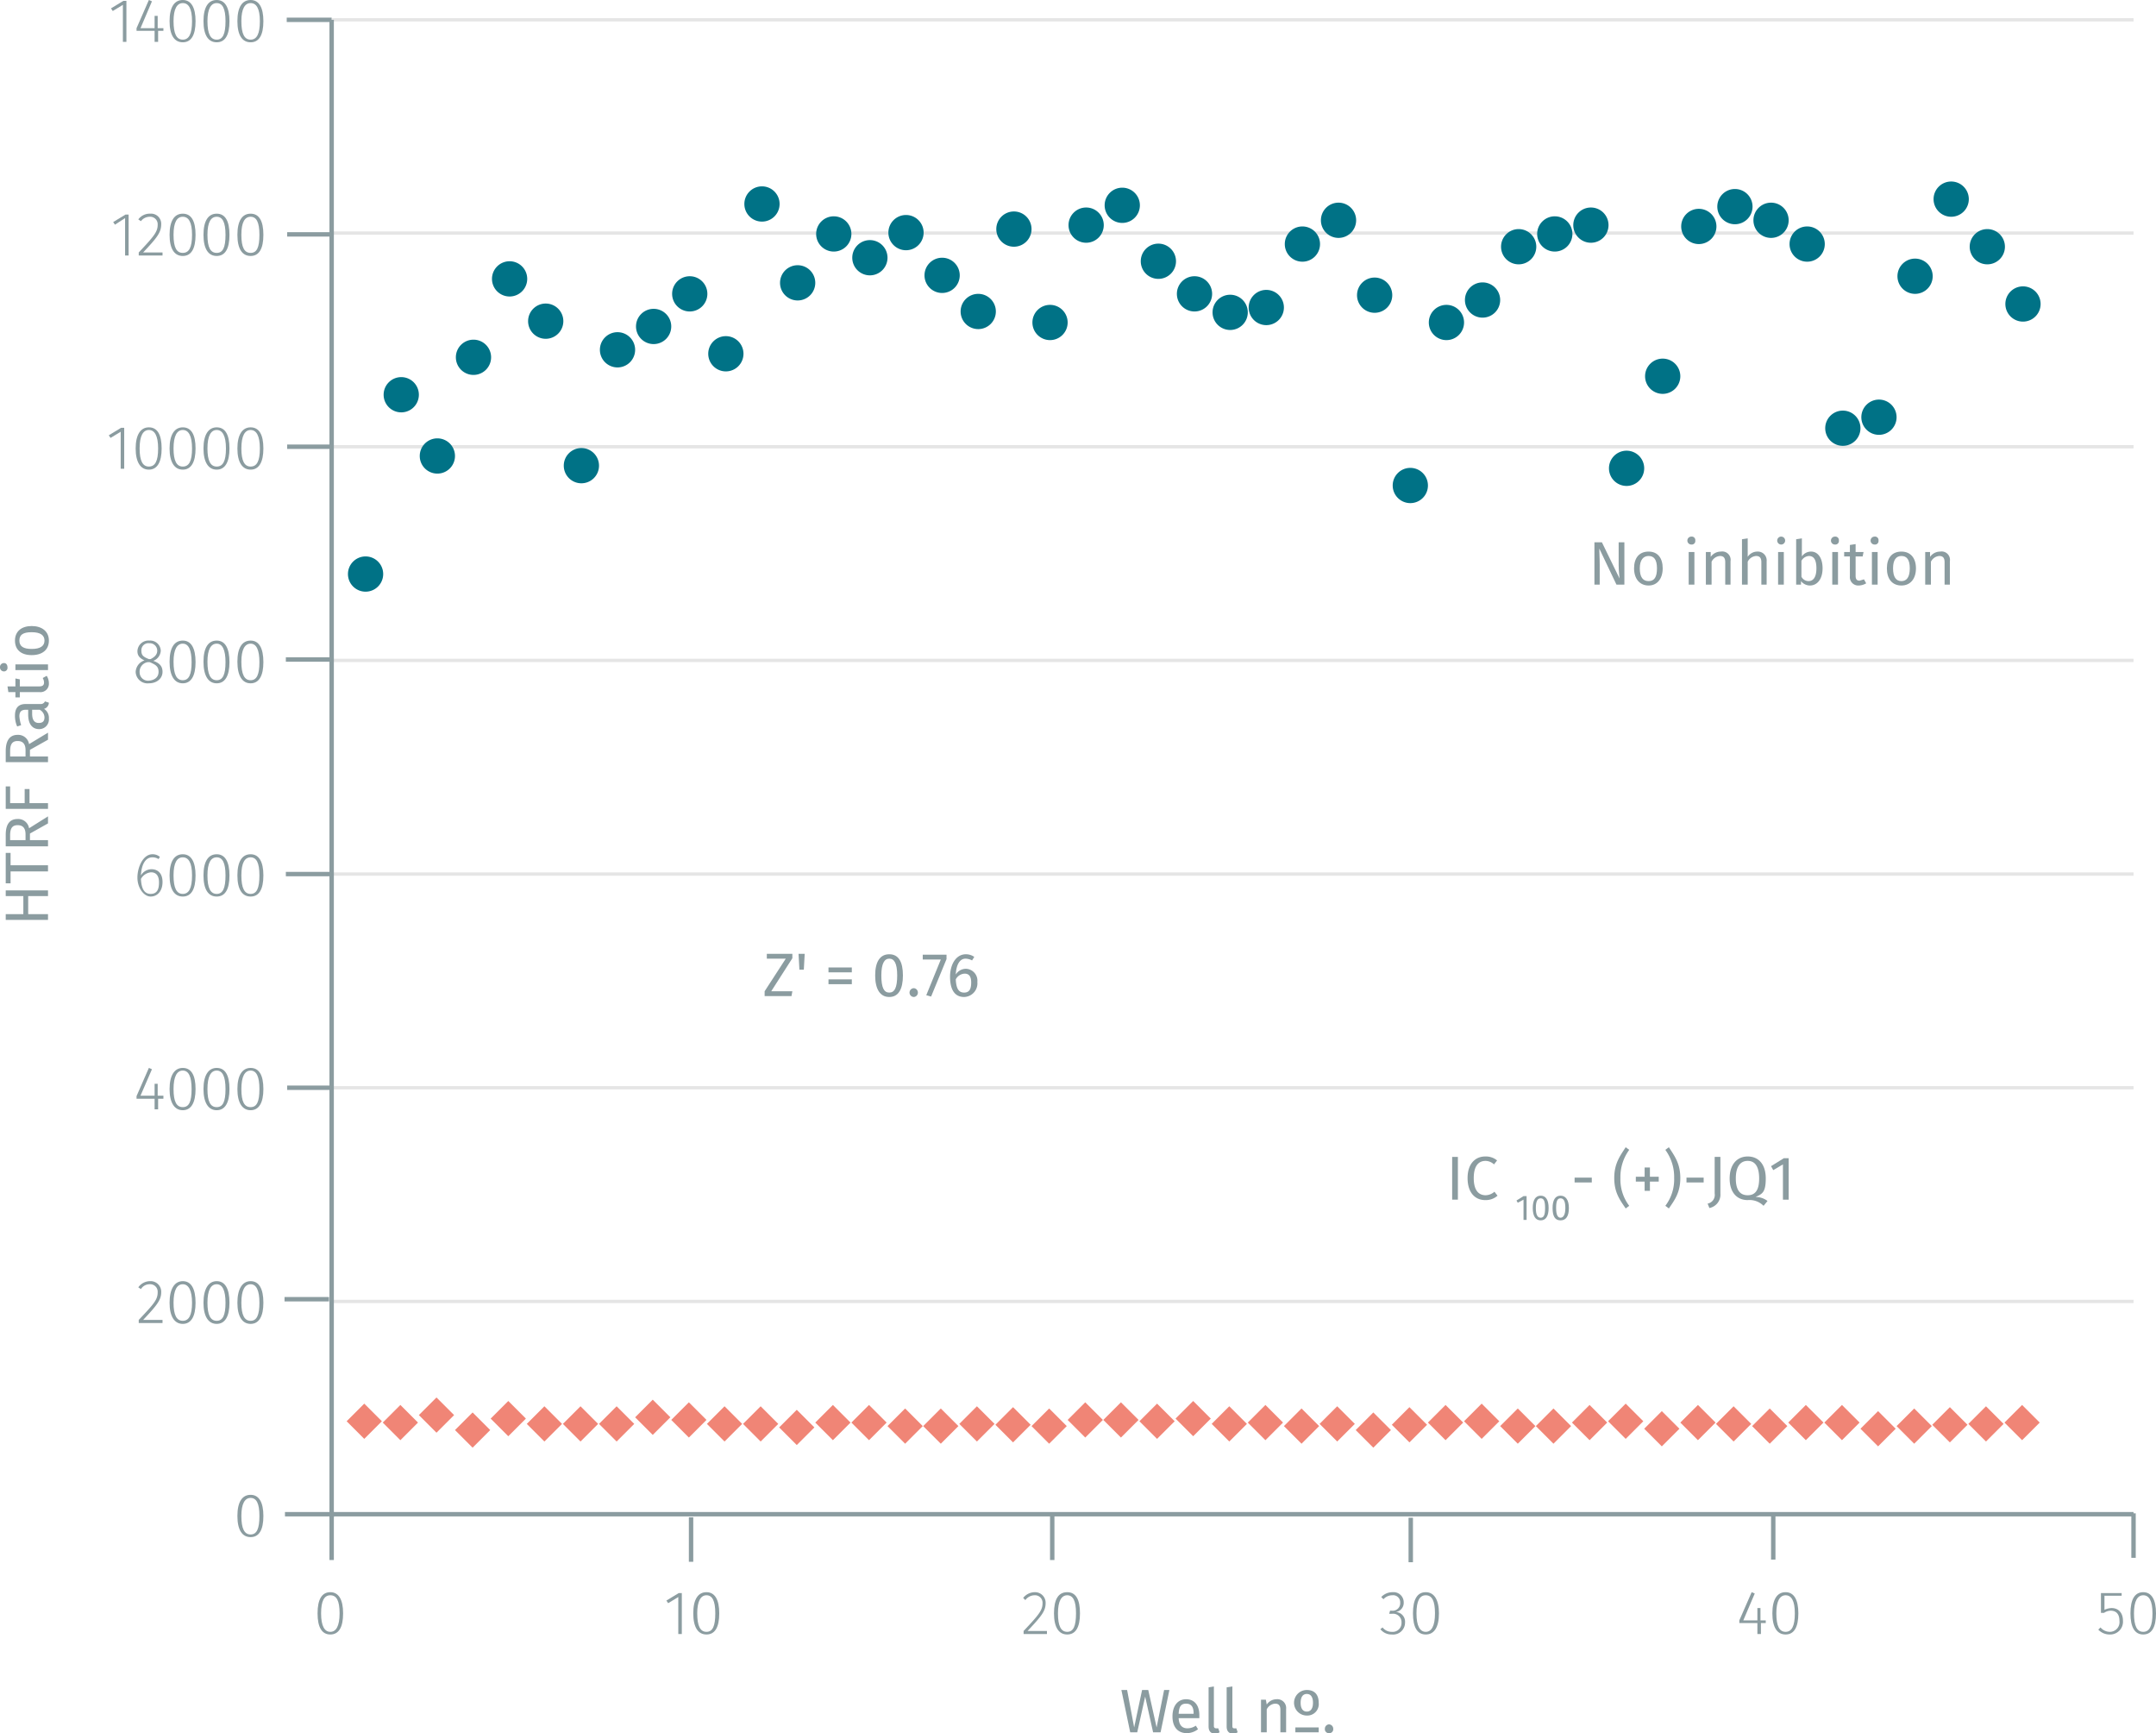 <svg xmlns="http://www.w3.org/2000/svg" xmlns:xlink="http://www.w3.org/1999/xlink" viewBox="0 0 489.5 393.4"><defs><symbol id="_5-red-diamond" data-name="5-red-diamond" viewBox="0 0 8 8"><polyline points="4 0 8 4 4 8 0 4" fill="#f08576"/></symbol><symbol id="_1-deep-blue-circle" data-name="1-deep-blue-circle" viewBox="0 0 8 8"><path d="M8,4A4,4,0,1,1,4,0,4,4,0,0,1,8,4" fill="#007286"/></symbol></defs><title>analytical-performance_binding-domain-kit-a-5</title><line x1="75.4" y1="52.9" x2="484.4" y2="52.9" fill="none" stroke="#e5e5e5" stroke-miterlimit="10" stroke-width="0.75"/><line x1="75.4" y1="4.5" x2="484.4" y2="4.5" fill="none" stroke="#e5e5e5" stroke-miterlimit="10" stroke-width="0.75"/><line x1="75.4" y1="101.4" x2="484.4" y2="101.4" fill="none" stroke="#e5e5e5" stroke-miterlimit="10" stroke-width="0.75"/><line x1="75.4" y1="149.9" x2="484.4" y2="149.9" fill="none" stroke="#e5e5e5" stroke-miterlimit="10" stroke-width="0.75"/><line x1="75.4" y1="295.4" x2="484.4" y2="295.4" fill="none" stroke="#e5e5e5" stroke-miterlimit="10" stroke-width="0.75"/><line x1="75.4" y1="198.4" x2="484.4" y2="198.4" fill="none" stroke="#e5e5e5" stroke-miterlimit="10" stroke-width="0.75"/><line x1="75.4" y1="246.9" x2="484.4" y2="246.9" fill="none" stroke="#e5e5e5" stroke-miterlimit="10" stroke-width="0.75"/><g style="isolation:isolate"><path d="M78.8,368.5c0,3.2-1,4.8-2.9,4.8s-2.9-1.6-2.9-4.8,1-4.8,2.9-4.8S78.8,365.4,78.8,368.5Zm-5,0c0,2.9.8,4.2,2.1,4.2s2.1-1.3,2.1-4.2-.7-4.1-2.1-4.1S73.8,365.7,73.8,368.5Z" transform="translate(-0.9 -2.3)" fill="#8b9ca0"/></g><g style="isolation:isolate"><path d="M154.9,373.2v-8.4l-2.3,1.4-.4-.6,2.8-1.7h.7v9.3Z" transform="translate(-0.9 -2.3)" fill="#8b9ca0"/><path d="M164.2,368.5c0,3.2-1,4.8-2.9,4.8s-3-1.6-3-4.8,1.1-4.8,3-4.8S164.2,365.4,164.2,368.5Zm-5,0c0,2.9.7,4.2,2.1,4.2s2-1.3,2-4.2-.7-4.1-2-4.1S159.2,365.7,159.2,368.5Z" transform="translate(-0.9 -2.3)" fill="#8b9ca0"/></g><g style="isolation:isolate"><path d="M238.3,366.2c0,1.8-1,3-4.1,6.3h4.4v.7h-5.3v-.7c3.5-3.7,4.3-4.7,4.3-6.3a1.7,1.7,0,0,0-1.8-1.8,2.6,2.6,0,0,0-2.1,1.1l-.5-.5a3.4,3.4,0,0,1,2.7-1.3A2.4,2.4,0,0,1,238.3,366.2Z" transform="translate(-0.9 -2.3)" fill="#8b9ca0"/><path d="M246.1,368.5c0,3.2-1,4.8-2.9,4.8s-3-1.6-3-4.8,1-4.8,3-4.8S246.1,365.4,246.1,368.5Zm-5,0c0,2.9.7,4.2,2.1,4.2s2-1.3,2-4.2-.7-4.1-2-4.1S241.1,365.7,241.1,368.5Z" transform="translate(-0.9 -2.3)" fill="#8b9ca0"/></g><g style="isolation:isolate"><path d="M319.6,366a2.1,2.1,0,0,1-1.8,2.2,2.2,2.2,0,0,1,2.1,2.4,2.7,2.7,0,0,1-3,2.7,3.2,3.2,0,0,1-2.6-1.2l.5-.4a2.6,2.6,0,0,0,2.1,1,2,2,0,0,0,2.2-2.1,1.9,1.9,0,0,0-2.1-2h-.7l.2-.7h.4a1.7,1.7,0,0,0,1.9-1.8,1.6,1.6,0,0,0-1.8-1.7,2.7,2.7,0,0,0-2,.9l-.5-.5a3.5,3.5,0,0,1,2.6-1.1A2.3,2.3,0,0,1,319.6,366Z" transform="translate(-0.9 -2.3)" fill="#8b9ca0"/><path d="M327.6,368.5c0,3.2-1.1,4.8-3,4.8s-2.9-1.6-2.9-4.8,1-4.8,2.9-4.8S327.6,365.4,327.6,368.5Zm-5.1,0c0,2.9.8,4.2,2.1,4.2s2.1-1.3,2.1-4.2-.7-4.1-2.1-4.1S322.5,365.7,322.5,368.5Z" transform="translate(-0.9 -2.3)" fill="#8b9ca0"/></g><g style="isolation:isolate"><path d="M400.7,370.7v2.5h-.8v-2.5h-4.1v-.6l2.8-6.4.7.3-2.6,6.1h3.2v-2.8h.7v2.8h1.2v.6Z" transform="translate(-0.9 -2.3)" fill="#8b9ca0"/><path d="M409.2,368.5c0,3.2-1,4.8-2.9,4.8s-3-1.6-3-4.8,1.1-4.8,3-4.8S409.2,365.4,409.2,368.5Zm-5,0c0,2.9.7,4.2,2.1,4.2s2.1-1.3,2.1-4.2-.8-4.1-2.1-4.1S404.2,365.7,404.2,368.5Z" transform="translate(-0.9 -2.3)" fill="#8b9ca0"/></g><g style="isolation:isolate"><path d="M478.7,364.5v3.2a4.2,4.2,0,0,1,1.6-.4c1.6,0,2.6,1.1,2.6,2.9a2.9,2.9,0,0,1-3,3.1,3.5,3.5,0,0,1-2.6-1.1l.5-.5a2.8,2.8,0,0,0,2.1,1,2.2,2.2,0,0,0,2.2-2.5c0-1.6-.8-2.3-2-2.3a2.7,2.7,0,0,0-1.5.5h-.7v-4.5h4.7v.6Z" transform="translate(-0.9 -2.3)" fill="#8b9ca0"/><path d="M490.4,368.5c0,3.2-1,4.8-2.9,4.8s-2.9-1.6-2.9-4.8,1-4.8,2.9-4.8S490.4,365.4,490.4,368.5Zm-5,0c0,2.9.7,4.2,2.1,4.2s2.1-1.3,2.1-4.2-.8-4.1-2.1-4.1S485.4,365.7,485.4,368.5Z" transform="translate(-0.9 -2.3)" fill="#8b9ca0"/></g><g style="isolation:isolate"><path d="M60.7,346.4c0,3.2-1,4.8-2.9,4.8s-3-1.6-3-4.8,1.1-4.8,3-4.8S60.7,343.3,60.7,346.4Zm-5,0c0,2.9.7,4.2,2.1,4.2s2-1.3,2-4.2-.7-4.1-2-4.1S55.7,343.6,55.7,346.4Z" transform="translate(-0.9 -2.3)" fill="#8b9ca0"/></g><g style="isolation:isolate"><path d="M37.5,295.6c0,1.8-1,3-4.1,6.3h4.4v.7H32.4v-.7c3.5-3.7,4.3-4.6,4.3-6.3a1.7,1.7,0,0,0-1.8-1.8,2.3,2.3,0,0,0-2,1.1l-.6-.4a3.3,3.3,0,0,1,2.7-1.4A2.4,2.4,0,0,1,37.5,295.6Z" transform="translate(-0.9 -2.3)" fill="#8b9ca0"/><path d="M45.3,298c0,3.1-1,4.8-2.9,4.8s-3-1.7-3-4.8,1.1-4.9,3-4.9S45.3,294.8,45.3,298Zm-5,0c0,2.8.7,4.1,2.1,4.1s2.1-1.3,2.1-4.1-.8-4.2-2.1-4.2S40.3,295.1,40.3,298Z" transform="translate(-0.9 -2.3)" fill="#8b9ca0"/><path d="M53,298c0,3.1-1,4.8-2.9,4.8s-3-1.7-3-4.8,1.1-4.9,3-4.9S53,294.8,53,298Zm-5,0c0,2.8.7,4.1,2.1,4.1s2-1.3,2-4.1-.7-4.2-2-4.2S48,295.1,48,298Z" transform="translate(-0.9 -2.3)" fill="#8b9ca0"/><path d="M60.7,298c0,3.1-1,4.8-2.9,4.8s-3-1.7-3-4.8,1.1-4.9,3-4.9S60.7,294.8,60.7,298Zm-5,0c0,2.8.7,4.1,2.1,4.1s2-1.3,2-4.1-.7-4.2-2-4.2S55.7,295.1,55.7,298Z" transform="translate(-0.9 -2.3)" fill="#8b9ca0"/></g><g style="isolation:isolate"><path d="M36.8,251.7v2.4H36v-2.4H31.9v-.6l2.8-6.4.7.3-2.6,6H36v-2.7h.7V251H38v.7Z" transform="translate(-0.9 -2.3)" fill="#8b9ca0"/><path d="M45.3,249.5c0,3.1-1,4.8-2.9,4.8s-3-1.7-3-4.8,1.1-4.8,3-4.8S45.3,246.3,45.3,249.5Zm-5,0c0,2.9.7,4.1,2.1,4.1s2-1.2,2-4.1-.7-4.2-2-4.2S40.3,246.6,40.3,249.5Z" transform="translate(-0.9 -2.3)" fill="#8b9ca0"/><path d="M53,249.5c0,3.1-1,4.8-2.9,4.8s-3-1.7-3-4.8,1.1-4.8,3-4.8S53,246.3,53,249.5Zm-5,0c0,2.9.7,4.1,2.1,4.1s2-1.2,2-4.1-.7-4.2-2-4.2S48,246.6,48,249.5Z" transform="translate(-0.9 -2.3)" fill="#8b9ca0"/><path d="M60.7,249.5c0,3.1-1,4.8-2.9,4.8s-3-1.7-3-4.8,1.1-4.8,3-4.8S60.7,246.3,60.7,249.5Zm-5,0c0,2.9.7,4.1,2.1,4.1s2-1.2,2-4.1-.7-4.2-2-4.2S55.7,246.6,55.7,249.5Z" transform="translate(-0.9 -2.3)" fill="#8b9ca0"/></g><g style="isolation:isolate"><path d="M37.8,202.5c0,2.1-1.2,3.3-2.7,3.3s-3-1.9-3-4.3,1.3-5.3,3.4-5.3a2.5,2.5,0,0,1,1.7.6l-.3.5a2.5,2.5,0,0,0-1.4-.4c-1.6,0-2.5,1.7-2.6,4.1a2.8,2.8,0,0,1,2.4-1.4C36.7,199.6,37.8,200.5,37.8,202.5Zm-.8.1c0-1.7-.8-2.3-1.8-2.3a2.9,2.9,0,0,0-2.3,1.5c.1,2.1.7,3.4,2.2,3.4S37,204.1,37,202.6Z" transform="translate(-0.9 -2.3)" fill="#8b9ca0"/><path d="M45.3,201c0,3.2-1,4.8-2.9,4.8s-3-1.6-3-4.8,1.1-4.8,3-4.8S45.3,197.9,45.3,201Zm-5,0c0,2.9.7,4.2,2.1,4.2s2.1-1.3,2.1-4.2-.8-4.1-2.1-4.1S40.3,198.1,40.3,201Z" transform="translate(-0.9 -2.3)" fill="#8b9ca0"/><path d="M53,201c0,3.2-1,4.8-2.9,4.8s-3-1.6-3-4.8,1.1-4.8,3-4.8S53,197.9,53,201Zm-5,0c0,2.9.7,4.2,2.1,4.2s2-1.3,2-4.2-.7-4.1-2-4.1S48,198.1,48,201Z" transform="translate(-0.9 -2.3)" fill="#8b9ca0"/><path d="M60.7,201c0,3.2-1,4.8-2.9,4.8s-3-1.6-3-4.8,1.1-4.8,3-4.8S60.7,197.9,60.7,201Zm-5,0c0,2.9.7,4.2,2.1,4.2s2-1.3,2-4.2-.7-4.1-2-4.1S55.7,198.1,55.7,201Z" transform="translate(-0.9 -2.3)" fill="#8b9ca0"/></g><g style="isolation:isolate"><path d="M37.8,154.8c0,1.5-1.3,2.6-3.1,2.6a2.7,2.7,0,0,1-3-2.6,2.9,2.9,0,0,1,2-2.6c-1.1-.5-1.6-1.1-1.6-2.1a2.5,2.5,0,0,1,2.7-2.4,2.4,2.4,0,0,1,2.6,2.3,2.6,2.6,0,0,1-1.7,2.3C37.1,152.8,37.8,153.5,37.8,154.8Zm-.9,0c0-1.2-.6-1.6-2-2.2h-.5a2.2,2.2,0,0,0-1.8,2.3,1.9,1.9,0,0,0,2.1,1.9C36,156.7,36.9,156,36.9,154.8Zm-2.2-2.9h.4c1-.5,1.5-1.1,1.5-1.9a1.7,1.7,0,0,0-1.8-1.7,1.6,1.6,0,0,0-1.8,1.7C33,151,33.4,151.4,34.7,151.9Z" transform="translate(-0.9 -2.3)" fill="#8b9ca0"/><path d="M45.3,152.6c0,3.1-1,4.8-2.9,4.8s-3-1.7-3-4.9,1.1-4.8,3-4.8S45.3,149.4,45.3,152.6Zm-5-.1c0,2.9.7,4.2,2.1,4.2s2-1.3,2-4.1-.7-4.2-2-4.2S40.3,149.7,40.3,152.5Z" transform="translate(-0.9 -2.3)" fill="#8b9ca0"/><path d="M53,152.6c0,3.1-1,4.8-2.9,4.8s-3-1.7-3-4.9,1.1-4.8,3-4.8S53,149.4,53,152.6Zm-5-.1c0,2.9.7,4.2,2.1,4.2s2-1.3,2-4.1-.7-4.2-2-4.2S48,149.7,48,152.5Z" transform="translate(-0.9 -2.3)" fill="#8b9ca0"/><path d="M60.7,152.6c0,3.1-1,4.8-2.9,4.8s-3-1.7-3-4.9,1.1-4.8,3-4.8S60.7,149.4,60.7,152.6Zm-5-.1c0,2.9.7,4.2,2.1,4.2s2-1.3,2-4.1-.7-4.2-2-4.2S55.7,149.7,55.7,152.5Z" transform="translate(-0.9 -2.3)" fill="#8b9ca0"/></g><g style="isolation:isolate"><path d="M28.3,108.7v-8.4L26,101.7l-.4-.6,2.8-1.7h.7v9.3Z" transform="translate(-0.9 -2.3)" fill="#8b9ca0"/><path d="M37.6,104.1c0,3.1-1,4.8-2.9,4.8s-3-1.7-3-4.8,1.1-4.8,3-4.8S37.6,100.9,37.6,104.1Zm-5,0c0,2.8.7,4.1,2.1,4.1s2.1-1.2,2.1-4.1-.8-4.2-2.1-4.2S32.6,101.2,32.6,104.1Z" transform="translate(-0.9 -2.3)" fill="#8b9ca0"/><path d="M45.3,104.1c0,3.1-1,4.8-2.9,4.8s-3-1.7-3-4.8,1.1-4.8,3-4.8S45.3,100.9,45.3,104.1Zm-5,0c0,2.8.7,4.1,2.1,4.1s2.1-1.2,2.1-4.1-.8-4.2-2.1-4.2S40.3,101.2,40.3,104.1Z" transform="translate(-0.9 -2.3)" fill="#8b9ca0"/><path d="M53,104.1c0,3.1-1,4.8-2.9,4.8s-3-1.7-3-4.8,1.1-4.8,3-4.8S53,100.9,53,104.1Zm-5,0c0,2.8.7,4.1,2.1,4.1s2.1-1.2,2.1-4.1-.8-4.2-2.1-4.2S48,101.2,48,104.1Z" transform="translate(-0.9 -2.3)" fill="#8b9ca0"/><path d="M60.7,104.1c0,3.1-1,4.8-2.9,4.8s-3-1.7-3-4.8,1.1-4.8,3-4.8S60.7,100.9,60.7,104.1Zm-5,0c0,2.8.7,4.1,2.1,4.1s2.1-1.2,2.1-4.1-.8-4.2-2.1-4.2S55.7,101.2,55.7,104.1Z" transform="translate(-0.9 -2.3)" fill="#8b9ca0"/></g><g style="isolation:isolate"><path d="M29.3,60.3V51.8L27,53.3l-.4-.6L29.4,51h.7v9.3Z" transform="translate(-0.9 -2.3)" fill="#8b9ca0"/><path d="M37.5,53.2c0,1.9-1,3.1-4.1,6.4h4.4v.7H32.4v-.7c3.5-3.7,4.3-4.7,4.3-6.3a1.7,1.7,0,0,0-1.8-1.8,2.5,2.5,0,0,0-2,1l-.6-.4A3.2,3.2,0,0,1,35,50.8,2.3,2.3,0,0,1,37.5,53.2Z" transform="translate(-0.9 -2.3)" fill="#8b9ca0"/><path d="M45.3,55.6c0,3.2-1,4.8-2.9,4.8s-3-1.6-3-4.8,1.1-4.8,3-4.8S45.3,52.4,45.3,55.6Zm-5,0c0,2.9.7,4.1,2.1,4.1s2.1-1.2,2.1-4.1-.8-4.1-2.1-4.1S40.3,52.7,40.3,55.6Z" transform="translate(-0.9 -2.3)" fill="#8b9ca0"/><path d="M53,55.6c0,3.2-1,4.8-2.9,4.8s-3-1.6-3-4.8,1.1-4.8,3-4.8S53,52.4,53,55.6Zm-5,0c0,2.9.7,4.1,2.1,4.1s2-1.2,2-4.1-.7-4.1-2-4.1S48,52.7,48,55.6Z" transform="translate(-0.9 -2.3)" fill="#8b9ca0"/><path d="M60.7,55.6c0,3.2-1,4.8-2.9,4.8s-3-1.6-3-4.8,1.1-4.8,3-4.8S60.7,52.4,60.7,55.6Zm-5,0c0,2.9.7,4.1,2.1,4.1s2-1.2,2-4.1-.7-4.1-2-4.1S55.7,52.7,55.7,55.6Z" transform="translate(-0.9 -2.3)" fill="#8b9ca0"/></g><g style="isolation:isolate"><path d="M28.8,11.8V3.4L26.5,4.8l-.4-.6,2.8-1.7h.7v9.3Z" transform="translate(-0.9 -2.3)" fill="#8b9ca0"/><path d="M36.8,9.3v2.5H36V9.3H31.9V8.7l2.8-6.4.7.3L32.8,8.7H36V5.9h.7V8.7H38v.6Z" transform="translate(-0.9 -2.3)" fill="#8b9ca0"/><path d="M45.3,7.1c0,3.2-1,4.8-2.9,4.8s-3-1.6-3-4.8,1.1-4.8,3-4.8S45.3,4,45.3,7.1Zm-5,0c0,2.9.7,4.2,2.1,4.2s2.1-1.3,2.1-4.2S43.7,3,42.4,3,40.3,4.3,40.3,7.1Z" transform="translate(-0.9 -2.3)" fill="#8b9ca0"/><path d="M53,7.1c0,3.2-1,4.8-2.9,4.8s-3-1.6-3-4.8,1.1-4.8,3-4.8S53,4,53,7.1Zm-5,0c0,2.9.7,4.2,2.1,4.2s2-1.3,2-4.2S51.4,3,50.1,3,48,4.3,48,7.1Z" transform="translate(-0.9 -2.3)" fill="#8b9ca0"/><path d="M60.7,7.1c0,3.2-1,4.8-2.9,4.8s-3-1.6-3-4.8,1.1-4.8,3-4.8S60.7,4,60.7,7.1Zm-5,0c0,2.9.7,4.2,2.1,4.2s2.1-1.3,2.1-4.2S59.1,3,57.8,3,55.7,4.3,55.7,7.1Z" transform="translate(-0.9 -2.3)" fill="#8b9ca0"/></g><g style="isolation:isolate"><path d="M367.9,135l-3.9-8.2c0,.8.1,2,.1,3.8V135h-1.2v-9.6h1.7l4,8.2c0-.2-.2-1.8-.2-3v-5.2h1.3V135Z" transform="translate(-0.9 -2.3)" fill="#8b9ca0"/><path d="M378.4,131.3c0,2.3-1.2,3.9-3.2,3.9s-3.3-1.5-3.3-3.9,1.2-3.8,3.3-3.8S378.4,129,378.4,131.3Zm-5.2,0c0,2,.7,2.9,2,2.9s1.9-.9,1.9-2.9-.7-2.8-1.9-2.8S373.2,129.4,373.2,131.3Z" transform="translate(-0.9 -2.3)" fill="#8b9ca0"/><path d="M385.8,125a.8.8,0,0,1-.9.9.9.9,0,0,1,0-1.8A.8.8,0,0,1,385.8,125Zm-1.5,10v-7.4h1.3V135Z" transform="translate(-0.9 -2.3)" fill="#8b9ca0"/><path d="M393.8,129.7V135h-1.2v-5.1c0-1.1-.5-1.4-1.2-1.4a2.3,2.3,0,0,0-1.9,1.3V135h-1.3v-7.4h1.1v1.1a2.8,2.8,0,0,1,2.3-1.2A1.9,1.9,0,0,1,393.8,129.7Z" transform="translate(-0.9 -2.3)" fill="#8b9ca0"/><path d="M402,129.7V135h-1.2v-5.1c0-1.1-.5-1.4-1.2-1.4a2.3,2.3,0,0,0-1.9,1.3V135h-1.3V124.7l1.3-.2v4.2a2.6,2.6,0,0,1,2.2-1.2A2,2,0,0,1,402,129.7Z" transform="translate(-0.9 -2.3)" fill="#8b9ca0"/><path d="M406.2,125a.9.9,0,0,1-.9.9.9.9,0,0,1,0-1.8A.9.9,0,0,1,406.2,125Zm-1.6,10v-7.4h1.3V135Z" transform="translate(-0.9 -2.3)" fill="#8b9ca0"/><path d="M414.7,131.3c0,2.3-1.1,3.9-2.9,3.9a2.6,2.6,0,0,1-2-1v.8h-1.1V124.7l1.3-.2v4.1a2.5,2.5,0,0,1,2.1-1.1C413.6,127.5,414.7,128.9,414.7,131.3Zm-1.4,0c0-2.1-.7-2.8-1.7-2.8a2.1,2.1,0,0,0-1.7,1.1v3.6a1.8,1.8,0,0,0,1.6,1C412.6,134.2,413.3,133.3,413.3,131.3Z" transform="translate(-0.9 -2.3)" fill="#8b9ca0"/><path d="M418.4,125a.8.8,0,0,1-.9.9.9.9,0,1,1,0-1.8A.8.8,0,0,1,418.4,125Zm-1.5,10v-7.4h1.3V135Z" transform="translate(-0.9 -2.3)" fill="#8b9ca0"/><path d="M422.9,135.2a1.9,1.9,0,0,1-2-2.1v-4.5h-1.3v-1h1.3V126l1.3-.2v1.8H424l-.2,1h-1.6V133c0,.8.3,1.1.9,1.1l1-.3.5.9A3.4,3.4,0,0,1,422.9,135.2Z" transform="translate(-0.9 -2.3)" fill="#8b9ca0"/><path d="M427.4,125a.8.8,0,0,1-.9.9.9.9,0,1,1,0-1.8A.8.8,0,0,1,427.4,125Zm-1.5,10v-7.4h1.3V135Z" transform="translate(-0.9 -2.3)" fill="#8b9ca0"/><path d="M435.9,131.3c0,2.3-1.2,3.9-3.3,3.9s-3.3-1.5-3.3-3.9,1.2-3.8,3.3-3.8S435.9,129,435.9,131.3Zm-5.2,0c0,2,.7,2.9,1.9,2.9s1.9-.9,1.9-2.9-.7-2.8-1.9-2.8S430.7,129.4,430.7,131.3Z" transform="translate(-0.9 -2.3)" fill="#8b9ca0"/><path d="M443.6,129.7V135h-1.2v-5.1c0-1.1-.5-1.4-1.2-1.4a2.3,2.3,0,0,0-1.9,1.3V135H438v-7.4h1.1v1.1a2.8,2.8,0,0,1,2.3-1.2A1.9,1.9,0,0,1,443.6,129.7Z" transform="translate(-0.9 -2.3)" fill="#8b9ca0"/></g><g style="isolation:isolate"><path d="M330.6,274.6v-9.7h1.3v9.7Z" transform="translate(-0.9 -2.3)" fill="#8b9ca0"/><path d="M340.8,265.7l-.7.9a2.9,2.9,0,0,0-1.9-.8c-1.5,0-2.7,1-2.7,3.9s1.2,3.9,2.7,3.9a3.1,3.1,0,0,0,2-.8l.7.9a4,4,0,0,1-2.8,1c-2.3,0-4-1.7-4-5s1.8-4.9,4-4.9A4,4,0,0,1,340.8,265.7Z" transform="translate(-0.9 -2.3)" fill="#8b9ca0"/></g><g style="isolation:isolate"><path d="M346.8,279.2v-4.6l-1.3.7-.3-.5,1.6-1h.7v5.4Z" transform="translate(-0.9 -2.3)" fill="#8b9ca0"/><path d="M352.5,276.5c0,1.8-.6,2.8-1.8,2.8s-1.8-1-1.8-2.8.6-2.8,1.8-2.8S352.5,274.7,352.5,276.5Zm-2.9,0c0,1.6.4,2.2,1.1,2.2s1-.6,1-2.2-.3-2.2-1-2.2S349.6,274.9,349.6,276.5Z" transform="translate(-0.9 -2.3)" fill="#8b9ca0"/><path d="M357.1,276.5c0,1.8-.6,2.8-1.9,2.8s-1.8-1-1.8-2.8.6-2.8,1.8-2.8S357.1,274.7,357.1,276.5Zm-2.9,0c0,1.6.4,2.2,1,2.2s1.1-.6,1.1-2.2-.4-2.2-1.1-2.2S354.2,274.9,354.2,276.5Z" transform="translate(-0.9 -2.3)" fill="#8b9ca0"/></g><g style="isolation:isolate"><path d="M362.3,269.6v1.1h-3.9v-1.1Z" transform="translate(-0.9 -2.3)" fill="#8b9ca0"/><path d="M368.8,269.7a9.9,9.9,0,0,0,2,6.3l-.8.6c-1.3-1.9-2.6-3.6-2.6-6.9s1.3-5,2.6-7l.8.6A10.4,10.4,0,0,0,368.8,269.7Z" transform="translate(-0.9 -2.3)" fill="#8b9ca0"/><path d="M377.5,269.4v1.1h-2v2.1h-1.2v-2.1h-2v-1.1h2v-2.1h1.2v2.1Z" transform="translate(-0.9 -2.3)" fill="#8b9ca0"/><path d="M382.4,269.7c0,3.3-1.3,5-2.6,6.9l-.8-.6a9.9,9.9,0,0,0,2-6.3,10.4,10.4,0,0,0-2-6.4l.8-.6C381.1,264.7,382.4,266.4,382.4,269.7Z" transform="translate(-0.9 -2.3)" fill="#8b9ca0"/><path d="M387.7,269.6v1.1h-3.9v-1.1Z" transform="translate(-0.9 -2.3)" fill="#8b9ca0"/><path d="M389,276.5l-.4-1a2,2,0,0,0,1.6-2.3v-8.3h1.3v8.3A3.1,3.1,0,0,1,389,276.5Z" transform="translate(-0.9 -2.3)" fill="#8b9ca0"/><path d="M402.2,274.9l-.9,1.1a4.5,4.5,0,0,0-3.6-1.3c-2.4,0-4.1-1.7-4.1-4.9s1.7-5,4.1-5,4.1,1.7,4.1,5-.9,3.5-2.3,4.2A4.4,4.4,0,0,1,402.2,274.9Zm-4.5-1.3c1.6,0,2.6-1,2.6-3.8s-1-4-2.6-4-2.7,1.2-2.7,4S396.1,273.6,397.7,273.6Z" transform="translate(-0.9 -2.3)" fill="#8b9ca0"/><path d="M405.7,274.6v-8l-2.2,1.3-.5-.9,2.9-1.8H407v9.4Z" transform="translate(-0.9 -2.3)" fill="#8b9ca0"/></g><g style="isolation:isolate"><path d="M176,227.3h4.8l-.2,1.1h-6.1v-1.1l4.8-7.4H175v-1.1h5.8v1Z" transform="translate(-0.9 -2.3)" fill="#8b9ca0"/><path d="M183.6,218.8l-.2,3.6h-1l-.2-3.6Z" transform="translate(-0.9 -2.3)" fill="#8b9ca0"/><path d="M194.3,221.9V223H189v-1.1Zm0,2.7v1.1H189v-1.1Z" transform="translate(-0.9 -2.3)" fill="#8b9ca0"/><path d="M205.9,223.7c0,3.1-1,4.9-3.1,4.9s-3.2-1.8-3.2-4.9,1.1-4.8,3.2-4.8S205.9,220.6,205.9,223.7Zm-4.9,0c0,2.8.6,3.9,1.8,3.9s1.8-1.1,1.8-3.9-.7-3.8-1.8-3.8S201,221,201,223.7Z" transform="translate(-0.9 -2.3)" fill="#8b9ca0"/><path d="M209.3,227.6a1,1,0,0,1-.9,1,1,1,0,0,1,0-2A1,1,0,0,1,209.3,227.6Z" transform="translate(-0.9 -2.3)" fill="#8b9ca0"/><path d="M212.3,228.5l-1.1-.3,3.3-8.1h-4.1V219h5.4v1Z" transform="translate(-0.9 -2.3)" fill="#8b9ca0"/><path d="M222.8,225.2a3.1,3.1,0,0,1-3,3.4c-2.3,0-3.2-1.9-3.2-4.6s1.3-5.1,3.6-5.1a3.3,3.3,0,0,1,1.9.6l-.5.8a3.3,3.3,0,0,0-1.5-.4c-1.3,0-2.1,1.4-2.2,3.6a2.7,2.7,0,0,1,2.3-1.3A2.7,2.7,0,0,1,222.8,225.2Zm-1.4.1c0-1.5-.6-2-1.5-2a2.4,2.4,0,0,0-2,1.3c.1,2,.6,3,1.9,3S221.4,226.6,221.4,225.3Z" transform="translate(-0.9 -2.3)" fill="#8b9ca0"/></g><g style="isolation:isolate"><path d="M262.7,395.5l-1.8-8.1-1.8,8.1h-1.6l-2-9.6h1.3l1.6,8.5,1.8-8.5h1.4l1.9,8.5,1.7-8.5h1.2l-2,9.6Z" transform="translate(-0.9 -2.3)" fill="#8b9ca0"/><path d="M273.2,392.3h-4.7c.1,1.7.9,2.3,2,2.3a3.5,3.5,0,0,0,1.9-.6l.5.8a4.2,4.2,0,0,1-2.5.9c-2.1,0-3.3-1.4-3.3-3.8s1.2-3.9,3.1-3.9,3,1.4,3,3.6Zm-1.3-1.1c0-1.4-.5-2.2-1.7-2.2s-1.6.7-1.7,2.3h3.4Z" transform="translate(-0.9 -2.3)" fill="#8b9ca0"/><path d="M277,394.6h.5l.3.9a2,2,0,0,1-1.1.3c-.9,0-1.4-.6-1.4-1.6v-8.9l1.2-.2v9C276.5,394.4,276.7,394.6,277,394.6Z" transform="translate(-0.9 -2.3)" fill="#8b9ca0"/><path d="M281.1,394.6h.5l.3.9a2,2,0,0,1-1.1.3c-.9,0-1.4-.6-1.4-1.6v-8.9l1.3-.2v9C280.7,394.4,280.8,394.6,281.1,394.6Z" transform="translate(-0.9 -2.3)" fill="#8b9ca0"/><path d="M292.9,390.2v5.3h-1.3v-5.1c0-1.1-.5-1.4-1.2-1.4a2.3,2.3,0,0,0-1.9,1.3v5.2h-1.3v-7.4h1.1l.2,1.1a2.7,2.7,0,0,1,2.2-1.2A2,2,0,0,1,292.9,390.2Z" transform="translate(-0.9 -2.3)" fill="#8b9ca0"/><path d="M300.3,388.8a2.6,2.6,0,0,1-2.7,2.9,2.9,2.9,0,0,1,0-5.8C299.4,385.9,300.3,387,300.3,388.8Zm0,5.6v1.1H295v-1.1Zm-4.1-5.6c0,1.3.5,2,1.4,2s1.4-.7,1.4-2-.5-2-1.4-2S296.2,387.5,296.2,388.8Z" transform="translate(-0.9 -2.3)" fill="#8b9ca0"/><path d="M303.6,394.7a.9.9,0,0,1-1,1,.9.9,0,0,1-.9-1,1,1,0,0,1,.9-1A1,1,0,0,1,303.6,394.7Z" transform="translate(-0.9 -2.3)" fill="#8b9ca0"/></g><g style="isolation:isolate"><path d="M7.3,209.8h4.5v1.3H2.2v-1.3h4v-4.1h-4v-1.3h9.6v1.3H7.3Z" transform="translate(-0.9 -2.3)" fill="#8b9ca0"/><path d="M3.3,198.7h8.5v1.4H3.3v2.7H2.2v-6.9H3.3Z" transform="translate(-0.9 -2.3)" fill="#8b9ca0"/><path d="M7.7,193h4.1v1.4H2.2v-2.6q0-3.6,2.7-3.6a2.5,2.5,0,0,1,2.6,2.1l4.3-2.7v1.6l-4.1,2.3Zm-2.8-3.4c-1.2,0-1.7.7-1.7,2.3V193H6.7v-1.3C6.7,190.4,6.2,189.6,4.9,189.6Z" transform="translate(-0.9 -2.3)" fill="#8b9ca0"/><path d="M3.2,184.6H6.5v-3.2H7.6v3.2h4.2v1.3H2.2v-5.1h1Z" transform="translate(-0.9 -2.3)" fill="#8b9ca0"/><path d="M7.7,174h4.1v1.3H2.2v-2.5c0-2.4.9-3.7,2.7-3.7a2.5,2.5,0,0,1,2.6,2.1l4.3-2.6v1.6l-4.1,2.3Zm-2.8-3.5c-1.2,0-1.7.7-1.7,2.3V174H6.7v-1.4C6.7,171.3,6.2,170.5,4.9,170.5Z" transform="translate(-0.9 -2.3)" fill="#8b9ca0"/><path d="M11.1,161.5l.9.3a1.5,1.5,0,0,1-1.1,1.4,2.4,2.4,0,0,1,1.1,2.2,2.2,2.2,0,0,1-2.2,2.4c-1.6,0-2.5-1.2-2.5-3.3v-1.1H6.8c-1.1,0-1.5.5-1.5,1.5a8.8,8.8,0,0,0,.4,2l-.9.3a5.9,5.9,0,0,1-.5-2.5c0-1.8.9-2.6,2.4-2.6h3.4A1,1,0,0,0,11.1,161.5Zm-1.2,1.9H8.2v.9q0,2.1,1.5,2.1c.9,0,1.3-.4,1.3-1.3A2,2,0,0,0,9.9,163.4Z" transform="translate(-0.9 -2.3)" fill="#8b9ca0"/><path d="M12,157.4a1.9,1.9,0,0,1-2.1,2H5.4v1.2h-1v-1.2H2.8l-.2-1.3H4.4v-1.8l1,.2v1.6H9.8c.8,0,1.1-.3,1.1-.9a2.2,2.2,0,0,0-.3-1l.9-.5A3.1,3.1,0,0,1,12,157.4Z" transform="translate(-0.9 -2.3)" fill="#8b9ca0"/><path d="M1.8,152.8c.5,0,.8.4.8,1a.8.8,0,0,1-.8.9.9.9,0,0,1-.9-.9A.9.9,0,0,1,1.8,152.8Zm10,1.6H4.4v-1.3h7.4Z" transform="translate(-0.9 -2.3)" fill="#8b9ca0"/><path d="M8.1,144.4c2.3,0,3.9,1.2,3.9,3.3S10.5,151,8.1,151s-3.8-1.2-3.8-3.3S5.8,144.4,8.1,144.4Zm0,5.2c2,0,2.9-.7,2.9-1.9s-.9-1.9-2.9-1.9-2.8.6-2.8,1.9S6.2,149.6,8.1,149.6Z" transform="translate(-0.9 -2.3)" fill="#8b9ca0"/></g><line x1="75.3" y1="4.5" x2="75.3" y2="344.5" fill="none" stroke="#8b9ca0" stroke-miterlimit="10"/><line x1="484.4" y1="343.7" x2="75.3" y2="343.7" fill="none" stroke="#8b9ca0" stroke-miterlimit="10"/><line x1="75.3" y1="4.5" x2="65.1" y2="4.5" fill="none" stroke="#8b9ca0" stroke-miterlimit="10"/><line x1="75.3" y1="53.2" x2="65.2" y2="53.2" fill="none" stroke="#8b9ca0" stroke-miterlimit="10"/><line x1="75.4" y1="101.4" x2="65.2" y2="101.4" fill="none" stroke="#8b9ca0" stroke-miterlimit="10"/><line x1="75" y1="149.7" x2="64.9" y2="149.7" fill="none" stroke="#8b9ca0" stroke-miterlimit="10"/><line x1="75" y1="198.4" x2="64.9" y2="198.4" fill="none" stroke="#8b9ca0" stroke-miterlimit="10"/><line x1="75.4" y1="246.9" x2="65.2" y2="246.9" fill="none" stroke="#8b9ca0" stroke-miterlimit="10"/><line x1="74.7" y1="294.9" x2="64.6" y2="294.9" fill="none" stroke="#8b9ca0" stroke-miterlimit="10"/><line x1="74.9" y1="343.7" x2="64.7" y2="343.7" fill="none" stroke="#8b9ca0" stroke-miterlimit="10"/><line x1="75.3" y1="344" x2="75.3" y2="354.1" fill="none" stroke="#8b9ca0" stroke-miterlimit="10"/><line x1="156.9" y1="344.4" x2="156.9" y2="354.5" fill="none" stroke="#8b9ca0" stroke-miterlimit="10"/><line x1="238.9" y1="343.9" x2="238.9" y2="354.1" fill="none" stroke="#8b9ca0" stroke-miterlimit="10"/><line x1="320.3" y1="344.5" x2="320.3" y2="354.6" fill="none" stroke="#8b9ca0" stroke-miterlimit="10"/><line x1="402.6" y1="343.8" x2="402.6" y2="354" fill="none" stroke="#8b9ca0" stroke-miterlimit="10"/><line x1="484.4" y1="343.5" x2="484.4" y2="353.6" fill="none" stroke="#8b9ca0" stroke-miterlimit="10"/><use width="8" height="8" transform="translate(78.7 318.6)" xlink:href="#_5-red-diamond"/><use width="8" height="8" transform="translate(86.9 318.9)" xlink:href="#_5-red-diamond"/><use width="8" height="8" transform="translate(95.1 317.2)" xlink:href="#_5-red-diamond"/><use width="8" height="8" transform="translate(103.3 320.6)" xlink:href="#_5-red-diamond"/><use width="8" height="8" transform="translate(111.4 318)" xlink:href="#_5-red-diamond"/><use width="8" height="8" transform="translate(119.6 319.2)" xlink:href="#_5-red-diamond"/><use width="8" height="8" transform="translate(127.8 319.2)" xlink:href="#_5-red-diamond"/><use width="8" height="8" transform="translate(136 319.2)" xlink:href="#_5-red-diamond"/><use width="8" height="8" transform="translate(144.2 317.7)" xlink:href="#_5-red-diamond"/><use width="8" height="8" transform="translate(152.4 318.3)" xlink:href="#_5-red-diamond"/><use width="8" height="8" transform="translate(160.5 319.2)" xlink:href="#_5-red-diamond"/><use width="8" height="8" transform="translate(168.7 319.2)" xlink:href="#_5-red-diamond"/><use width="8" height="8" transform="translate(176.9 320)" xlink:href="#_5-red-diamond"/><use width="8" height="8" transform="translate(185.1 318.9)" xlink:href="#_5-red-diamond"/><use width="8" height="8" transform="translate(193.3 318.9)" xlink:href="#_5-red-diamond"/><use width="8" height="8" transform="translate(201.5 319.7)" xlink:href="#_5-red-diamond"/><use width="8" height="8" transform="translate(209.6 319.7)" xlink:href="#_5-red-diamond"/><use width="8" height="8" transform="translate(217.8 319.2)" xlink:href="#_5-red-diamond"/><use width="8" height="8" transform="translate(226 319.4)" xlink:href="#_5-red-diamond"/><use width="8" height="8" transform="translate(234.2 319.7)" xlink:href="#_5-red-diamond"/><use width="8" height="8" transform="translate(242.4 318.3)" xlink:href="#_5-red-diamond"/><use width="8" height="8" transform="translate(250.5 318.3)" xlink:href="#_5-red-diamond"/><use width="8" height="8" transform="translate(258.7 318.6)" xlink:href="#_5-red-diamond"/><use width="8" height="8" transform="translate(266.9 318)" xlink:href="#_5-red-diamond"/><use width="8" height="8" transform="translate(275.1 319.2)" xlink:href="#_5-red-diamond"/><use width="8" height="8" transform="translate(283.3 318.9)" xlink:href="#_5-red-diamond"/><use width="8" height="8" transform="translate(291.5 319.7)" xlink:href="#_5-red-diamond"/><use width="8" height="8" transform="translate(299.6 319.2)" xlink:href="#_5-red-diamond"/><use width="8" height="8" transform="translate(307.8 320.6)" xlink:href="#_5-red-diamond"/><use width="8" height="8" transform="translate(316 319.4)" xlink:href="#_5-red-diamond"/><use width="8" height="8" transform="translate(324.2 318.9)" xlink:href="#_5-red-diamond"/><use width="8" height="8" transform="translate(332.4 318.6)" xlink:href="#_5-red-diamond"/><use width="8" height="8" transform="translate(340.6 319.7)" xlink:href="#_5-red-diamond"/><use width="8" height="8" transform="translate(348.7 319.7)" xlink:href="#_5-red-diamond"/><use width="8" height="8" transform="translate(356.9 318.9)" xlink:href="#_5-red-diamond"/><use width="8" height="8" transform="translate(365.1 318.6)" xlink:href="#_5-red-diamond"/><use width="8" height="8" transform="translate(373.3 320.3)" xlink:href="#_5-red-diamond"/><use width="8" height="8" transform="translate(381.5 318.9)" xlink:href="#_5-red-diamond"/><use width="8" height="8" transform="translate(389.6 319.2)" xlink:href="#_5-red-diamond"/><use width="8" height="8" transform="translate(397.8 319.7)" xlink:href="#_5-red-diamond"/><use width="8" height="8" transform="translate(406 318.9)" xlink:href="#_5-red-diamond"/><use width="8" height="8" transform="translate(414.2 318.9)" xlink:href="#_5-red-diamond"/><use width="8" height="8" transform="translate(422.4 320.3)" xlink:href="#_5-red-diamond"/><use width="8" height="8" transform="translate(430.6 319.7)" xlink:href="#_5-red-diamond"/><use width="8" height="8" transform="translate(438.7 319.4)" xlink:href="#_5-red-diamond"/><use width="8" height="8" transform="translate(446.9 319.2)" xlink:href="#_5-red-diamond"/><use width="8" height="8" transform="translate(455.1 318.9)" xlink:href="#_5-red-diamond"/><use width="8" height="8" transform="translate(79 126.3)" xlink:href="#_1-deep-blue-circle"/><use width="8" height="8" transform="translate(87.1 85.6)" xlink:href="#_1-deep-blue-circle"/><use width="8" height="8" transform="translate(95.3 99.5)" xlink:href="#_1-deep-blue-circle"/><use width="8" height="8" transform="translate(103.5 77.1)" xlink:href="#_1-deep-blue-circle"/><use width="8" height="8" transform="translate(111.7 59.3)" xlink:href="#_1-deep-blue-circle"/><use width="8" height="8" transform="translate(119.9 68.9)" xlink:href="#_1-deep-blue-circle"/><use width="8" height="8" transform="translate(128 101.7)" xlink:href="#_1-deep-blue-circle"/><use width="8" height="8" transform="translate(136.2 75.4)" xlink:href="#_1-deep-blue-circle"/><use width="8" height="8" transform="translate(144.4 70.1)" xlink:href="#_1-deep-blue-circle"/><use width="8" height="8" transform="translate(152.6 62.7)" xlink:href="#_1-deep-blue-circle"/><use width="8" height="8" transform="translate(160.8 76.3)" xlink:href="#_1-deep-blue-circle"/><use width="8" height="8" transform="translate(169 42.3)" xlink:href="#_1-deep-blue-circle"/><use width="8" height="8" transform="translate(177.1 60.2)" xlink:href="#_1-deep-blue-circle"/><use width="8" height="8" transform="translate(185.3 49.1)" xlink:href="#_1-deep-blue-circle"/><use width="8" height="8" transform="translate(193.5 54.5)" xlink:href="#_1-deep-blue-circle"/><use width="8" height="8" transform="translate(201.7 48.8)" xlink:href="#_1-deep-blue-circle"/><use width="8" height="8" transform="translate(209.9 58.5)" xlink:href="#_1-deep-blue-circle"/><use width="8" height="8" transform="translate(218.1 66.7)" xlink:href="#_1-deep-blue-circle"/><use width="8" height="8" transform="translate(226.2 48)" xlink:href="#_1-deep-blue-circle"/><use width="8" height="8" transform="translate(234.4 69.2)" xlink:href="#_1-deep-blue-circle"/><use width="8" height="8" transform="translate(242.6 47.1)" xlink:href="#_1-deep-blue-circle"/><use width="8" height="8" transform="translate(250.8 42.6)" xlink:href="#_1-deep-blue-circle"/><use width="8" height="8" transform="translate(259 55.3)" xlink:href="#_1-deep-blue-circle"/><use width="8" height="8" transform="translate(267.2 62.7)" xlink:href="#_1-deep-blue-circle"/><use width="8" height="8" transform="translate(275.3 66.9)" xlink:href="#_1-deep-blue-circle"/><use width="8" height="8" transform="translate(283.5 65.8)" xlink:href="#_1-deep-blue-circle"/><use width="8" height="8" transform="translate(291.7 51.4)" xlink:href="#_1-deep-blue-circle"/><use width="8" height="8" transform="translate(299.9 46)" xlink:href="#_1-deep-blue-circle"/><use width="8" height="8" transform="translate(308.1 63)" xlink:href="#_1-deep-blue-circle"/><use width="8" height="8" transform="translate(316.2 106.2)" xlink:href="#_1-deep-blue-circle"/><use width="8" height="8" transform="translate(324.4 69.2)" xlink:href="#_1-deep-blue-circle"/><use width="8" height="8" transform="translate(332.6 64.1)" xlink:href="#_1-deep-blue-circle"/><use width="8" height="8" transform="translate(340.8 52)" xlink:href="#_1-deep-blue-circle"/><use width="8" height="8" transform="translate(349 49.1)" xlink:href="#_1-deep-blue-circle"/><use width="8" height="8" transform="translate(357.2 47.1)" xlink:href="#_1-deep-blue-circle"/><use width="8" height="8" transform="translate(365.3 102.3)" xlink:href="#_1-deep-blue-circle"/><use width="8" height="8" transform="translate(373.5 81.4)" xlink:href="#_1-deep-blue-circle"/><use width="8" height="8" transform="translate(381.7 47.4)" xlink:href="#_1-deep-blue-circle"/><use width="8" height="8" transform="translate(389.9 42.9)" xlink:href="#_1-deep-blue-circle"/><use width="8" height="8" transform="translate(398.1 46)" xlink:href="#_1-deep-blue-circle"/><use width="8" height="8" transform="translate(406.3 51.4)" xlink:href="#_1-deep-blue-circle"/><use width="8" height="8" transform="translate(414.4 93.2)" xlink:href="#_1-deep-blue-circle"/><use width="8" height="8" transform="translate(422.6 90.7)" xlink:href="#_1-deep-blue-circle"/><use width="8" height="8" transform="translate(430.8 58.7)" xlink:href="#_1-deep-blue-circle"/><use width="8" height="8" transform="translate(439 41.2)" xlink:href="#_1-deep-blue-circle"/><use width="8" height="8" transform="translate(447.2 52)" xlink:href="#_1-deep-blue-circle"/><use width="8" height="8" transform="translate(455.3 65)" xlink:href="#_1-deep-blue-circle"/></svg>
